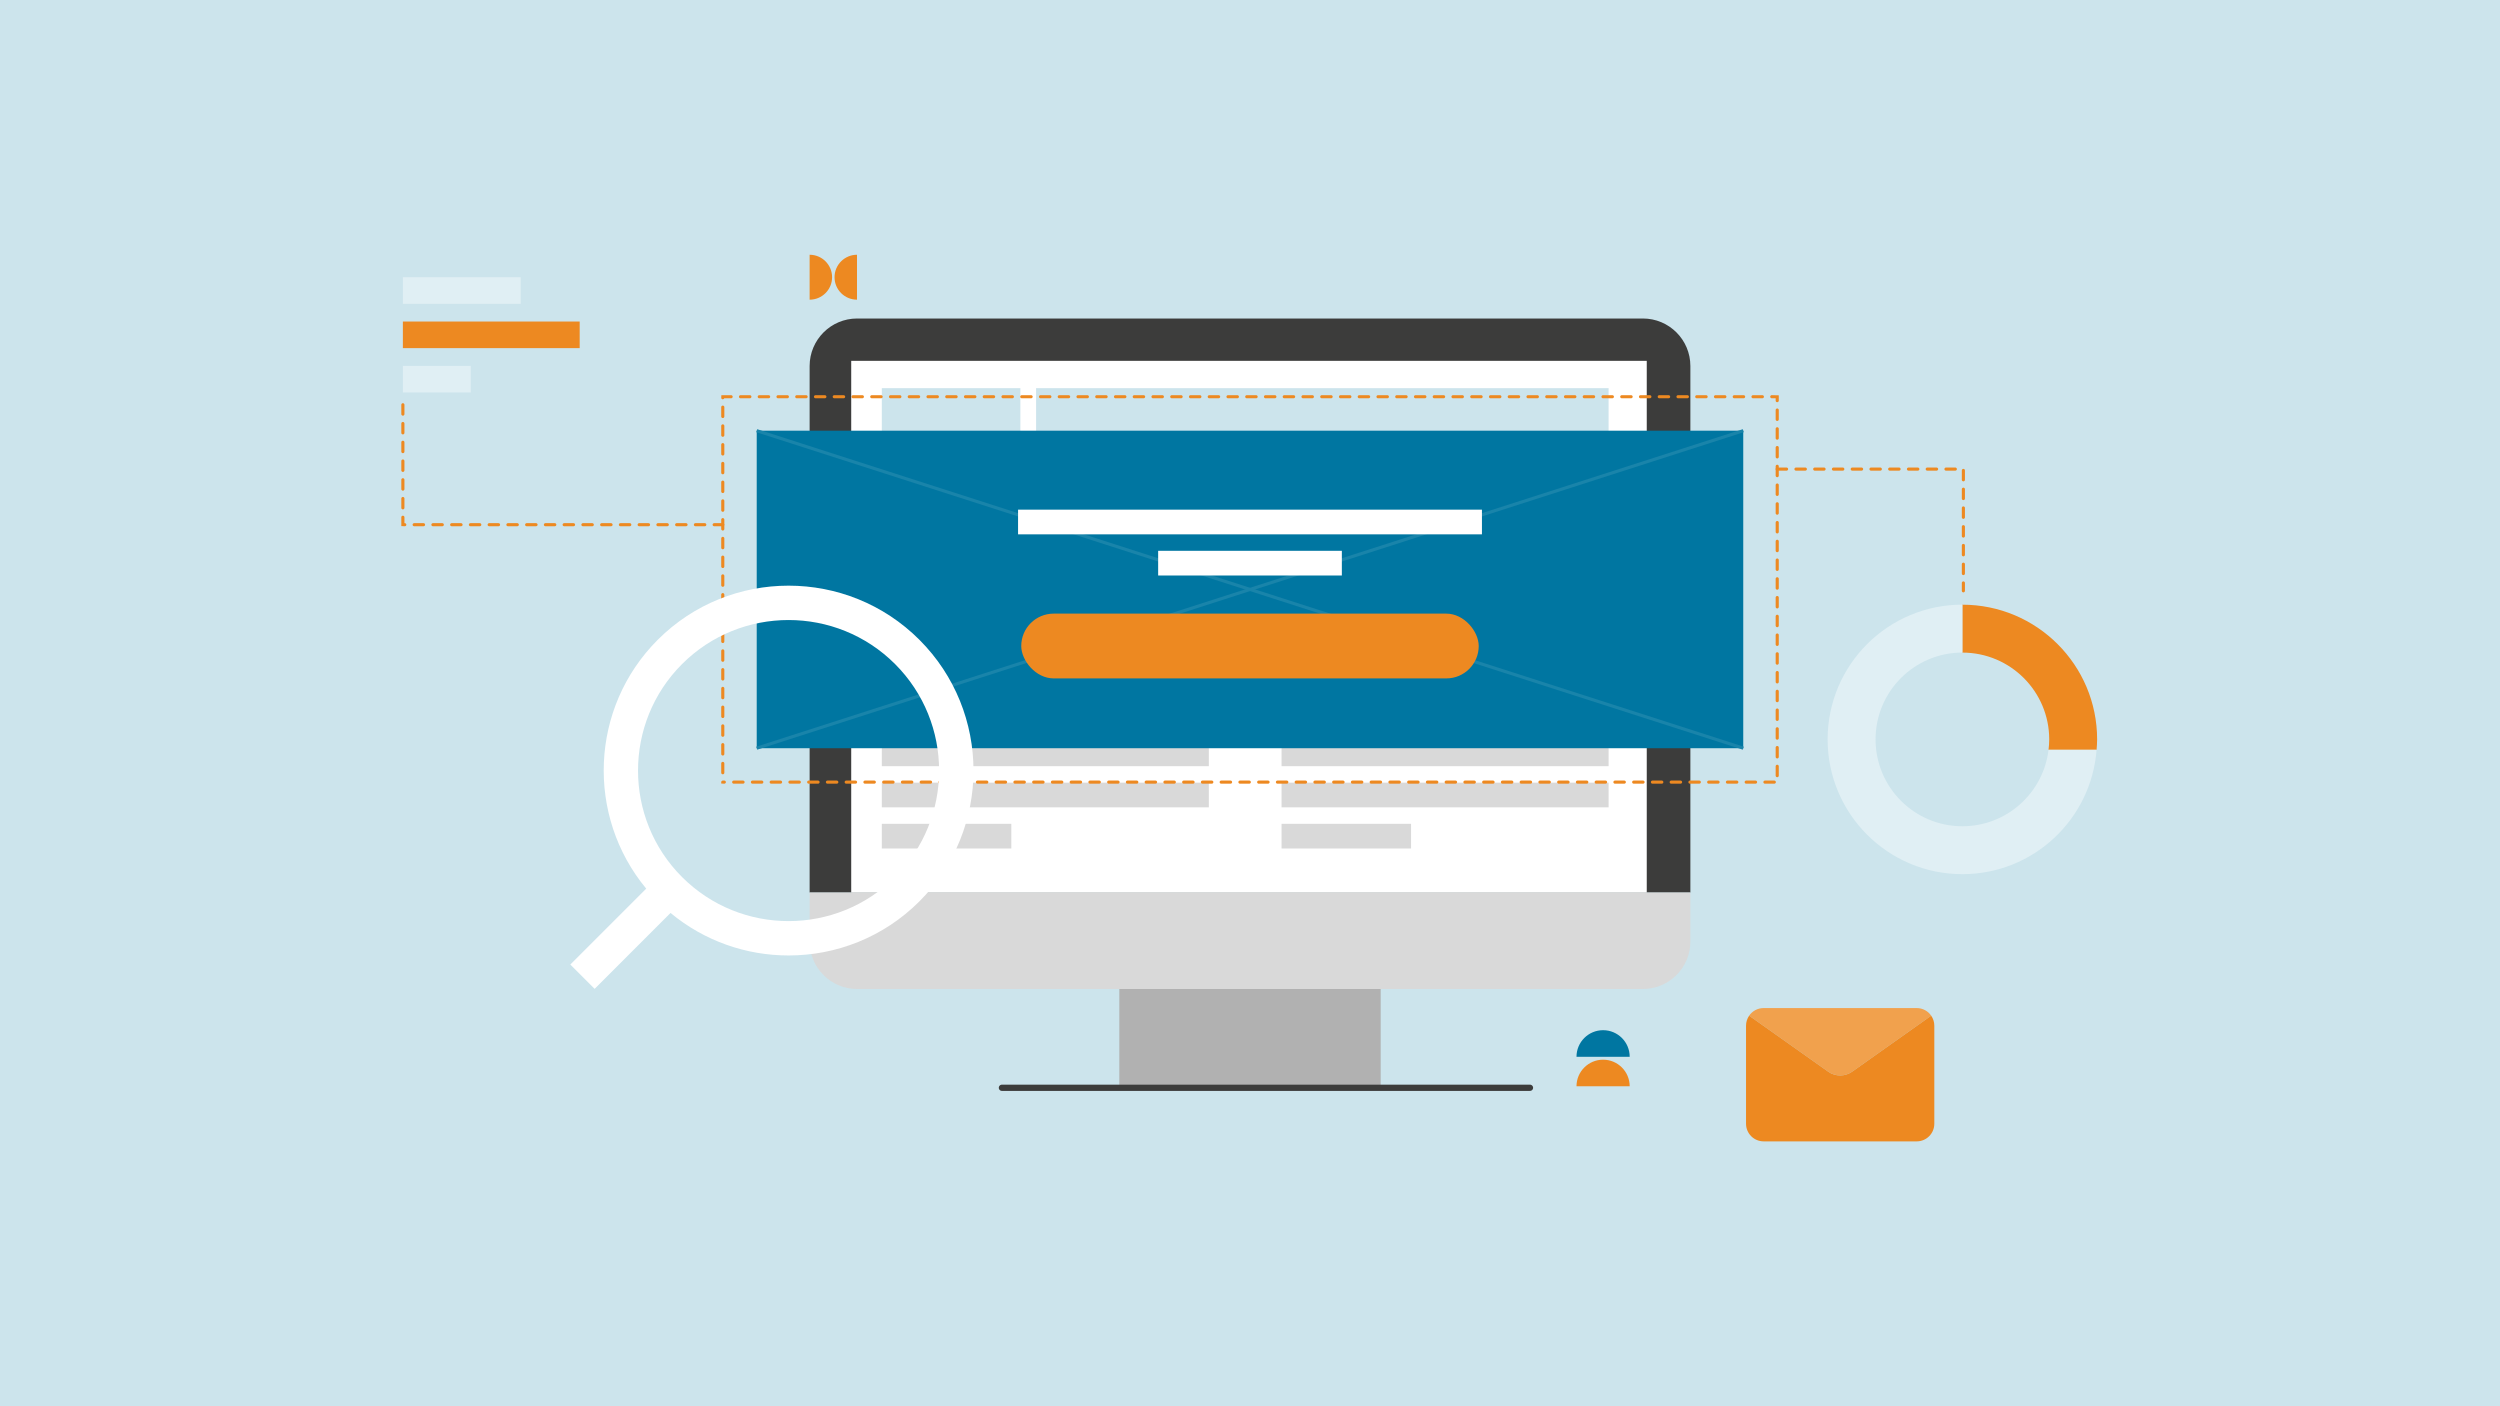 <?xml version="1.0" encoding="UTF-8"?>
<svg xmlns="http://www.w3.org/2000/svg" id="Layer_1" viewBox="0 0 800 450">
  <defs>
    <style>.cls-1{fill:#0076a1;}.cls-2{fill:#ed8921;}.cls-3{fill:#f1a14d;}.cls-4{fill:#fff;}.cls-5{fill:#b1b1b1;}.cls-6{fill:#cce4ec;}.cls-7{fill:#d9d9d9;}.cls-8{fill:#e0eff4;}.cls-9{fill:#3c3c3b;}.cls-10{stroke:#3c3c3b;stroke-linecap:round;stroke-width:2px;}.cls-10,.cls-11{fill:none;stroke-miterlimit:10;}.cls-11{stroke:#1984aa;}</style>
  </defs>
  <rect class="cls-6" width="800" height="450"></rect>
  <g>
    <g>
      <rect class="cls-5" x="358.18" y="316.48" width="83.64" height="31.61"></rect>
      <g>
        <path class="cls-9" d="M540.92,117.12c0-8.4-6.81-15.2-15.2-15.2h-251.44c-8.4,0-15.2,6.81-15.2,15.2v168.49h281.84V117.12Z"></path>
        <path class="cls-7" d="M259.08,285.61v15.67c0,8.4,6.81,15.2,15.2,15.2h251.44c8.4,0,15.2-6.81,15.2-15.2v-15.67H259.08Z"></path>
      </g>
      <line class="cls-10" x1="320.61" y1="348.09" x2="489.59" y2="348.09"></line>
      <rect class="cls-4" x="272.39" y="115.47" width="254.57" height="170.14"></rect>
    </g>
    <rect class="cls-6" x="331.55" y="124.21" width="183.2" height="20.81"></rect>
    <rect class="cls-6" x="282.18" y="124.21" width="44.34" height="20.81"></rect>
    <g>
      <rect class="cls-7" x="282.18" y="237.28" width="104.65" height="7.9"></rect>
      <rect class="cls-7" x="282.18" y="250.45" width="104.65" height="7.9"></rect>
      <rect class="cls-7" x="282.18" y="263.62" width="41.44" height="7.9"></rect>
    </g>
    <g>
      <rect class="cls-7" x="410.1" y="237.28" width="104.65" height="7.9"></rect>
      <rect class="cls-7" x="410.1" y="250.45" width="104.65" height="7.9"></rect>
      <rect class="cls-7" x="410.1" y="263.62" width="41.44" height="7.9"></rect>
    </g>
    <g>
      <rect class="cls-1" x="242.15" y="137.82" width="315.69" height="101.61"></rect>
      <path class="cls-2" d="M567.78,250.78h-3c-.28,0-.5-.22-.5-.5s.22-.5,.5-.5h3c.28,0,.5,.23,.5,.5s-.22,.5-.5,.5Zm-6,0h-3c-.28,0-.5-.22-.5-.5s.22-.5,.5-.5h3c.27,0,.5,.23,.5,.5s-.23,.5-.5,.5Zm-6,0h-3c-.28,0-.5-.22-.5-.5s.22-.5,.5-.5h3c.27,0,.5,.23,.5,.5s-.23,.5-.5,.5Zm-6,0h-3c-.28,0-.5-.22-.5-.5s.22-.5,.5-.5h3c.28,0,.5,.23,.5,.5s-.22,.5-.5,.5Zm-6,0h-3c-.28,0-.5-.22-.5-.5s.22-.5,.5-.5h3c.27,0,.5,.23,.5,.5s-.23,.5-.5,.5Zm-6,0h-3c-.28,0-.5-.22-.5-.5s.22-.5,.5-.5h3c.28,0,.5,.23,.5,.5s-.22,.5-.5,.5Zm-6,0h-3c-.28,0-.5-.22-.5-.5s.22-.5,.5-.5h3c.28,0,.5,.23,.5,.5s-.22,.5-.5,.5Zm-6,0h-3c-.28,0-.5-.22-.5-.5s.22-.5,.5-.5h3c.27,0,.5,.23,.5,.5s-.23,.5-.5,.5Zm-6,0h-3c-.28,0-.5-.22-.5-.5s.22-.5,.5-.5h3c.28,0,.5,.23,.5,.5s-.22,.5-.5,.5Zm-6,0h-3c-.28,0-.5-.22-.5-.5s.22-.5,.5-.5h3c.27,0,.5,.23,.5,.5s-.23,.5-.5,.5Zm-6,0h-3c-.28,0-.5-.22-.5-.5s.22-.5,.5-.5h3c.27,0,.5,.23,.5,.5s-.23,.5-.5,.5Zm-6,0h-3c-.28,0-.5-.22-.5-.5s.22-.5,.5-.5h3c.28,0,.5,.23,.5,.5s-.22,.5-.5,.5Zm-6,0h-3c-.28,0-.5-.22-.5-.5s.22-.5,.5-.5h3c.27,0,.5,.23,.5,.5s-.23,.5-.5,.5Zm-6,0h-3c-.28,0-.5-.22-.5-.5s.22-.5,.5-.5h3c.28,0,.5,.23,.5,.5s-.22,.5-.5,.5Zm-6,0h-3c-.28,0-.5-.22-.5-.5s.22-.5,.5-.5h3c.28,0,.5,.23,.5,.5s-.22,.5-.5,.5Zm-6,0h-3c-.28,0-.5-.22-.5-.5s.22-.5,.5-.5h3c.27,0,.5,.23,.5,.5s-.23,.5-.5,.5Zm-6,0h-3c-.28,0-.5-.22-.5-.5s.22-.5,.5-.5h3c.28,0,.5,.23,.5,.5s-.22,.5-.5,.5Zm-6,0h-3c-.28,0-.5-.22-.5-.5s.22-.5,.5-.5h3c.27,0,.5,.23,.5,.5s-.23,.5-.5,.5Zm-6,0h-3c-.28,0-.5-.22-.5-.5s.22-.5,.5-.5h3c.27,0,.5,.23,.5,.5s-.23,.5-.5,.5Zm-6,0h-3c-.28,0-.5-.22-.5-.5s.22-.5,.5-.5h3c.28,0,.5,.23,.5,.5s-.22,.5-.5,.5Zm-6,0h-3c-.28,0-.5-.22-.5-.5s.22-.5,.5-.5h3c.27,0,.5,.23,.5,.5s-.23,.5-.5,.5Zm-6,0h-3c-.28,0-.5-.22-.5-.5s.22-.5,.5-.5h3c.28,0,.5,.23,.5,.5s-.22,.5-.5,.5Zm-6,0h-3c-.28,0-.5-.22-.5-.5s.22-.5,.5-.5h3c.28,0,.5,.23,.5,.5s-.22,.5-.5,.5Zm-6,0h-3c-.28,0-.5-.22-.5-.5s.22-.5,.5-.5h3c.27,0,.5,.23,.5,.5s-.23,.5-.5,.5Zm-6,0h-3c-.28,0-.5-.22-.5-.5s.22-.5,.5-.5h3c.28,0,.5,.23,.5,.5s-.22,.5-.5,.5Zm-6,0h-3c-.28,0-.5-.22-.5-.5s.22-.5,.5-.5h3c.27,0,.5,.23,.5,.5s-.23,.5-.5,.5Zm-6,0h-3c-.28,0-.5-.22-.5-.5s.22-.5,.5-.5h3c.27,0,.5,.23,.5,.5s-.23,.5-.5,.5Zm-6,0h-3c-.28,0-.5-.22-.5-.5s.22-.5,.5-.5h3c.28,0,.5,.23,.5,.5s-.22,.5-.5,.5Zm-6,0h-3c-.28,0-.5-.22-.5-.5s.22-.5,.5-.5h3c.27,0,.5,.23,.5,.5s-.23,.5-.5,.5Zm-6,0h-3c-.28,0-.5-.22-.5-.5s.22-.5,.5-.5h3c.28,0,.5,.23,.5,.5s-.22,.5-.5,.5Zm-6,0h-3c-.28,0-.5-.22-.5-.5s.22-.5,.5-.5h3c.28,0,.5,.23,.5,.5s-.22,.5-.5,.5Zm-6,0h-3c-.28,0-.5-.22-.5-.5s.22-.5,.5-.5h3c.27,0,.5,.23,.5,.5s-.23,.5-.5,.5Zm-6,0h-3c-.28,0-.5-.22-.5-.5s.22-.5,.5-.5h3c.28,0,.5,.23,.5,.5s-.22,.5-.5,.5Zm-6,0h-3c-.28,0-.5-.22-.5-.5s.22-.5,.5-.5h3c.27,0,.5,.23,.5,.5s-.23,.5-.5,.5Zm-6,0h-3c-.28,0-.5-.22-.5-.5s.22-.5,.5-.5h3c.27,0,.5,.23,.5,.5s-.23,.5-.5,.5Zm-6,0h-3c-.28,0-.5-.22-.5-.5s.22-.5,.5-.5h3c.28,0,.5,.23,.5,.5s-.22,.5-.5,.5Zm-6,0h-3c-.28,0-.5-.22-.5-.5s.22-.5,.5-.5h3c.27,0,.5,.23,.5,.5s-.23,.5-.5,.5Zm-6,0h-3c-.28,0-.5-.22-.5-.5s.22-.5,.5-.5h3c.28,0,.5,.23,.5,.5s-.22,.5-.5,.5Zm-6,0h-3c-.28,0-.5-.22-.5-.5s.22-.5,.5-.5h3c.27,0,.5,.23,.5,.5s-.23,.5-.5,.5Zm-6,0h-3c-.28,0-.5-.22-.5-.5s.22-.5,.5-.5h3c.27,0,.5,.23,.5,.5s-.23,.5-.5,.5Zm-6,0h-3c-.28,0-.5-.22-.5-.5s.22-.5,.5-.5h3c.28,0,.5,.23,.5,.5s-.22,.5-.5,.5Zm-6,0h-3c-.28,0-.5-.22-.5-.5s.22-.5,.5-.5h3c.28,0,.5,.23,.5,.5s-.22,.5-.5,.5Zm-6,0h-3c-.28,0-.5-.22-.5-.5s.22-.5,.5-.5h3c.27,0,.5,.23,.5,.5s-.23,.5-.5,.5Zm-6,0h-3c-.28,0-.5-.22-.5-.5s.22-.5,.5-.5h3c.28,0,.5,.23,.5,.5s-.22,.5-.5,.5Zm-6,0h-3c-.28,0-.5-.22-.5-.5s.22-.5,.5-.5h3c.27,0,.5,.23,.5,.5s-.23,.5-.5,.5Zm-6,0h-3c-.28,0-.5-.22-.5-.5s.22-.5,.5-.5h3c.27,0,.5,.23,.5,.5s-.23,.5-.5,.5Zm-6,0h-3c-.28,0-.5-.22-.5-.5s.22-.5,.5-.5h3c.27,0,.5,.23,.5,.5s-.23,.5-.5,.5Zm-6,0h-3c-.28,0-.5-.22-.5-.5s.22-.5,.5-.5h3c.27,0,.5,.23,.5,.5s-.23,.5-.5,.5Zm-6,0h-3c-.28,0-.5-.22-.5-.5s.22-.5,.5-.5h3c.28,0,.5,.23,.5,.5s-.22,.5-.5,.5Zm-6,0h-3c-.28,0-.5-.22-.5-.5s.22-.5,.5-.5h3c.28,0,.5,.23,.5,.5s-.22,.5-.5,.5Zm-6,0h-3c-.28,0-.5-.22-.5-.5s.22-.5,.5-.5h3c.27,0,.5,.23,.5,.5s-.23,.5-.5,.5Zm-6,0h-3c-.28,0-.5-.22-.5-.5s.22-.5,.5-.5h3c.28,0,.5,.23,.5,.5s-.22,.5-.5,.5Zm-6,0h-3c-.28,0-.5-.22-.5-.5s.22-.5,.5-.5h3c.27,0,.5,.23,.5,.5s-.23,.5-.5,.5Zm-6,0h-3c-.28,0-.5-.22-.5-.5s.22-.5,.5-.5h3c.27,0,.5,.23,.5,.5s-.23,.5-.5,.5Zm-6,0h-3c-.28,0-.5-.22-.5-.5s.22-.5,.5-.5h3c.27,0,.5,.23,.5,.5s-.23,.5-.5,.5Zm-6,0h-3c-.28,0-.5-.22-.5-.5s.22-.5,.5-.5h3c.27,0,.5,.23,.5,.5s-.23,.5-.5,.5Zm-6,0l-.99-.05v-.45c0-.27,.23-.5,.5-.5h.49c.28,0,.5,.23,.5,.5s-.22,.5-.5,.5Zm336.93-2.07c-.28,0-.5-.22-.5-.5v-3c0-.27,.22-.5,.5-.5s.5,.23,.5,.5v3c0,.28-.23,.5-.5,.5Zm-337.42-.93c-.27,0-.5-.22-.5-.5v-3c0-.27,.23-.49,.5-.49s.5,.22,.5,.49v3c0,.28-.22,.5-.5,.5Zm337.42-5.07c-.28,0-.5-.22-.5-.5v-3c0-.28,.22-.5,.5-.5s.5,.22,.5,.5v3c0,.28-.23,.5-.5,.5Zm-337.42-.93c-.27,0-.5-.22-.5-.5v-3c0-.27,.23-.5,.5-.5s.5,.23,.5,.5v3c0,.28-.22,.5-.5,.5Zm337.42-5.07c-.28,0-.5-.22-.5-.5v-3c0-.27,.22-.5,.5-.5s.5,.23,.5,.5v3c0,.28-.23,.5-.5,.5Zm-337.42-.93c-.27,0-.5-.22-.5-.5v-3c0-.27,.23-.5,.5-.5s.5,.23,.5,.5v3c0,.28-.22,.5-.5,.5Zm337.42-5.07c-.28,0-.5-.22-.5-.5v-3c0-.27,.22-.5,.5-.5s.5,.23,.5,.5v3c0,.28-.23,.5-.5,.5Zm-337.42-.93c-.27,0-.5-.22-.5-.5v-3c0-.27,.23-.5,.5-.5s.5,.23,.5,.5v3c0,.28-.22,.5-.5,.5Zm337.42-5.07c-.28,0-.5-.22-.5-.5v-3c0-.27,.22-.5,.5-.5s.5,.23,.5,.5v3c0,.28-.23,.5-.5,.5Zm-337.42-.93c-.27,0-.5-.22-.5-.5v-2.99c0-.28,.23-.51,.5-.51s.5,.23,.5,.51v2.99c0,.28-.22,.5-.5,.5Zm337.42-5.07c-.28,0-.5-.22-.5-.5v-3c0-.27,.22-.5,.5-.5s.5,.23,.5,.5v3c0,.28-.23,.5-.5,.5Zm-337.42-.93c-.27,0-.5-.22-.5-.5v-3c0-.27,.23-.5,.5-.5s.5,.23,.5,.5v3c0,.28-.22,.5-.5,.5Zm337.42-5.07c-.28,0-.5-.22-.5-.5v-3c0-.27,.22-.5,.5-.5s.5,.23,.5,.5v3c0,.28-.23,.5-.5,.5Zm-337.42-.93c-.27,0-.5-.22-.5-.5v-3c0-.27,.23-.5,.5-.5s.5,.23,.5,.5v3c0,.28-.22,.5-.5,.5Zm337.42-5.07c-.28,0-.5-.22-.5-.5v-3c0-.27,.22-.5,.5-.5s.5,.23,.5,.5v3c0,.28-.23,.5-.5,.5Zm-337.42-.93c-.27,0-.5-.22-.5-.5v-3c0-.27,.23-.5,.5-.5s.5,.23,.5,.5v3c0,.28-.22,.5-.5,.5Zm337.42-5.07c-.28,0-.5-.22-.5-.5v-3c0-.27,.22-.5,.5-.5s.5,.23,.5,.5v3c0,.28-.23,.5-.5,.5Zm-337.42-.93c-.27,0-.5-.22-.5-.5v-3c0-.27,.23-.49,.5-.49s.5,.22,.5,.49v3c0,.28-.22,.5-.5,.5Zm337.42-5.07c-.28,0-.5-.23-.5-.5v-3c0-.28,.22-.5,.5-.5s.5,.22,.5,.5v3c0,.27-.23,.5-.5,.5Zm-337.42-.93c-.27,0-.5-.22-.5-.5v-3c0-.27,.23-.5,.5-.5s.5,.23,.5,.5v3c0,.28-.22,.5-.5,.5Zm337.42-5.07c-.28,0-.5-.22-.5-.5v-3c0-.27,.22-.5,.5-.5s.5,.23,.5,.5v3c0,.28-.23,.5-.5,.5Zm-337.42-.93c-.27,0-.5-.22-.5-.49v-3.01c0-.27,.23-.5,.5-.5s.5,.23,.5,.5v3.01c0,.27-.22,.49-.5,.49Zm337.42-5.07c-.28,0-.5-.22-.5-.5v-3c0-.27,.22-.5,.5-.5s.5,.23,.5,.5v3c0,.28-.23,.5-.5,.5Zm-337.42-.93c-.27,0-.5-.22-.5-.5v-3c0-.27,.23-.5,.5-.5s.5,.23,.5,.5v3c0,.28-.22,.5-.5,.5Zm337.42-5.07c-.28,0-.5-.22-.5-.5v-3c0-.27,.22-.5,.5-.5s.5,.23,.5,.5v3c0,.28-.23,.5-.5,.5Zm-337.42-.93c-.27,0-.5-.22-.5-.5v-2.99c0-.28,.23-.51,.5-.51s.5,.23,.5,.51v2.99c0,.28-.22,.5-.5,.5Zm337.42-5.07c-.28,0-.5-.22-.5-.5v-3c0-.27,.22-.5,.5-.5s.5,.23,.5,.5v3c0,.28-.23,.5-.5,.5Zm-337.42-.93c-.27,0-.5-.22-.5-.5v-3c0-.27,.23-.5,.5-.5s.5,.23,.5,.5v3c0,.28-.22,.5-.5,.5Zm337.42-5.07c-.28,0-.5-.22-.5-.5v-3c0-.27,.22-.5,.5-.5s.5,.23,.5,.5v3c0,.28-.23,.5-.5,.5Zm-337.42-.93c-.27,0-.5-.22-.5-.5v-3c0-.27,.23-.5,.5-.5s.5,.23,.5,.5v3c0,.28-.22,.5-.5,.5Zm337.42-5.07c-.28,0-.5-.22-.5-.5v-3c0-.27,.22-.5,.5-.5s.5,.23,.5,.5v3c0,.28-.23,.5-.5,.5Zm-337.42-.93c-.27,0-.5-.22-.5-.5v-3c0-.27,.23-.5,.5-.5s.5,.23,.5,.5v3c0,.28-.22,.5-.5,.5Zm337.42-5.07c-.28,0-.5-.22-.5-.5v-3c0-.27,.22-.5,.5-.5s.5,.23,.5,.5v3c0,.28-.23,.5-.5,.5Zm-337.42-.93c-.27,0-.5-.22-.5-.5v-3c0-.27,.23-.49,.5-.49s.5,.22,.5,.49v3c0,.28-.22,.5-.5,.5Zm337.42-5.07c-.28,0-.5-.23-.5-.5v-3c0-.28,.22-.5,.5-.5s.5,.22,.5,.5v3c0,.27-.23,.5-.5,.5Zm-337.42-.93c-.27,0-.5-.22-.5-.5v-3c0-.27,.23-.5,.5-.5s.5,.23,.5,.5v3c0,.28-.22,.5-.5,.5Zm337.42-5.07c-.28,0-.5-.22-.5-.5v-3c0-.27,.22-.5,.5-.5s.5,.23,.5,.5v3c0,.28-.23,.5-.5,.5Zm-337.42-.93c-.27,0-.5-.22-.5-.49v-3.01c0-.27,.23-.5,.5-.5s.5,.23,.5,.5v3.01c0,.27-.22,.49-.5,.49Zm337.42-5.07c-.28,0-.5-.22-.5-.5v-3c0-.27,.22-.5,.5-.5s.5,.23,.5,.5v3c0,.28-.23,.5-.5,.5Zm-337.42-.93c-.27,0-.5-.22-.5-.5v-3c0-.27,.23-.5,.5-.5s.5,.23,.5,.5v3c0,.28-.22,.5-.5,.5Zm337.42-5.07c-.28,0-.5-.22-.5-.5v-.76s-1.25,0-1.25,0c-.27,0-.5-.23-.5-.51s.23-.49,.5-.49l2.25,.05v1.7c0,.28-.23,.5-.5,.5Zm-337.42-.93c-.27,0-.5-.22-.5-.5l.05-.82h3.12c.28,0,.5,.22,.5,.49s-.22,.5-.5,.5h-2.2c-.07,.2-.26,.33-.47,.33Zm332.67-.33h-3c-.27,0-.5-.22-.5-.5s.23-.49,.5-.49h3c.28,0,.5,.22,.5,.49s-.22,.5-.5,.5Zm-6,0h-3c-.27,0-.5-.22-.5-.5s.23-.49,.5-.49h3c.28,0,.5,.22,.5,.49s-.22,.5-.5,.5Zm-6,0h-3c-.27,0-.5-.22-.5-.5s.23-.49,.5-.49h3c.28,0,.5,.22,.5,.49s-.22,.5-.5,.5Zm-6,0h-3c-.27,0-.5-.22-.5-.5s.23-.49,.5-.49h3c.28,0,.5,.22,.5,.49s-.22,.5-.5,.5Zm-6,0h-3c-.27,0-.5-.22-.5-.5s.23-.49,.5-.49h3c.28,0,.5,.22,.5,.49s-.22,.5-.5,.5Zm-6,0h-3c-.27,0-.5-.22-.5-.5s.23-.49,.5-.49h3c.28,0,.5,.22,.5,.49s-.22,.5-.5,.5Zm-6,0h-3c-.27,0-.5-.22-.5-.5s.23-.49,.5-.49h3c.28,0,.5,.22,.5,.49s-.22,.5-.5,.5Zm-6,0h-3c-.27,0-.5-.22-.5-.5s.23-.49,.5-.49h3c.28,0,.5,.22,.5,.49s-.22,.5-.5,.5Zm-6,0h-3c-.27,0-.5-.22-.5-.5s.23-.49,.5-.49h3c.28,0,.5,.22,.5,.49s-.22,.5-.5,.5Zm-6,0h-3c-.27,0-.5-.22-.5-.5s.23-.49,.5-.49h3c.28,0,.5,.22,.5,.49s-.22,.5-.5,.5Zm-6,0h-3c-.27,0-.5-.22-.5-.5s.23-.49,.5-.49h3c.28,0,.5,.22,.5,.49s-.22,.5-.5,.5Zm-6,0h-3c-.27,0-.5-.22-.5-.5s.23-.49,.5-.49h3c.28,0,.5,.22,.5,.49s-.22,.5-.5,.5Zm-6,0h-3c-.27,0-.5-.22-.5-.5s.23-.49,.5-.49h3c.28,0,.5,.22,.5,.49s-.22,.5-.5,.5Zm-6,0h-3c-.27,0-.5-.22-.5-.5s.23-.49,.5-.49h3c.28,0,.5,.22,.5,.49s-.22,.5-.5,.5Zm-6,0h-3c-.27,0-.5-.22-.5-.5s.23-.49,.5-.49h3c.28,0,.5,.22,.5,.49s-.22,.5-.5,.5Zm-6,0h-3c-.27,0-.5-.22-.5-.5s.23-.49,.5-.49h3c.28,0,.5,.22,.5,.49s-.22,.5-.5,.5Zm-6,0h-3c-.27,0-.5-.22-.5-.5s.23-.49,.5-.49h3c.28,0,.5,.22,.5,.49s-.22,.5-.5,.5Zm-6,0h-3c-.27,0-.5-.22-.5-.5s.23-.49,.5-.49h3c.28,0,.5,.22,.5,.49s-.22,.5-.5,.5Zm-6,0h-3c-.27,0-.5-.22-.5-.5s.23-.49,.5-.49h3c.28,0,.5,.22,.5,.49s-.22,.5-.5,.5Zm-6,0h-3c-.27,0-.5-.22-.5-.5s.23-.49,.5-.49h3c.28,0,.5,.22,.5,.49s-.22,.5-.5,.5Zm-6,0h-3c-.27,0-.5-.22-.5-.5s.23-.49,.5-.49h3c.28,0,.5,.22,.5,.49s-.22,.5-.5,.5Zm-6,0h-3c-.27,0-.5-.22-.5-.5s.23-.49,.5-.49h3c.28,0,.5,.22,.5,.49s-.22,.5-.5,.5Zm-6,0h-3c-.27,0-.5-.22-.5-.5s.23-.49,.5-.49h3c.28,0,.5,.22,.5,.49s-.22,.5-.5,.5Zm-6,0h-3c-.27,0-.5-.22-.5-.5s.23-.49,.5-.49h3c.28,0,.5,.22,.5,.49s-.22,.5-.5,.5Zm-6,0h-3c-.27,0-.5-.22-.5-.5s.23-.49,.5-.49h3c.28,0,.5,.22,.5,.49s-.22,.5-.5,.5Zm-6,0h-3c-.27,0-.5-.22-.5-.5s.23-.49,.5-.49h3c.28,0,.5,.22,.5,.49s-.22,.5-.5,.5Zm-6,0h-3c-.27,0-.5-.22-.5-.5s.23-.49,.5-.49h3c.28,0,.5,.22,.5,.49s-.22,.5-.5,.5Zm-6,0h-3c-.27,0-.5-.22-.5-.5s.23-.49,.5-.49h3c.28,0,.5,.22,.5,.49s-.22,.5-.5,.5Zm-6,0h-3c-.27,0-.5-.22-.5-.5s.23-.49,.5-.49h3c.28,0,.5,.22,.5,.49s-.22,.5-.5,.5Zm-6,0h-3c-.27,0-.5-.22-.5-.5s.23-.49,.5-.49h3c.28,0,.5,.22,.5,.49s-.22,.5-.5,.5Zm-6,0h-3c-.27,0-.5-.22-.5-.5s.23-.49,.5-.49h3c.28,0,.5,.22,.5,.49s-.22,.5-.5,.5Zm-6,0h-3c-.27,0-.5-.22-.5-.5s.23-.49,.5-.49h3c.28,0,.5,.22,.5,.49s-.22,.5-.5,.5Zm-6,0h-3c-.27,0-.5-.22-.5-.5s.23-.49,.5-.49h3c.28,0,.5,.22,.5,.49s-.22,.5-.5,.5Zm-6,0h-3c-.27,0-.5-.22-.5-.5s.23-.49,.5-.49h3c.28,0,.5,.22,.5,.49s-.22,.5-.5,.5Zm-6,0h-3c-.27,0-.5-.22-.5-.5s.23-.49,.5-.49h3c.28,0,.5,.22,.5,.49s-.22,.5-.5,.5Zm-6,0h-3c-.27,0-.5-.22-.5-.5s.23-.49,.5-.49h3c.28,0,.5,.22,.5,.49s-.22,.5-.5,.5Zm-6,0h-3c-.27,0-.5-.22-.5-.5s.23-.49,.5-.49h3c.28,0,.5,.22,.5,.49s-.22,.5-.5,.5Zm-6,0h-3c-.27,0-.5-.22-.5-.5s.23-.49,.5-.49h3c.28,0,.5,.22,.5,.49s-.22,.5-.5,.5Zm-6,0h-3c-.27,0-.5-.22-.5-.5s.23-.49,.5-.49h3c.28,0,.5,.22,.5,.49s-.22,.5-.5,.5Zm-6,0h-3c-.27,0-.5-.22-.5-.5s.23-.49,.5-.49h3c.28,0,.5,.22,.5,.49s-.22,.5-.5,.5Zm-6,0h-3c-.27,0-.5-.22-.5-.5s.23-.49,.5-.49h3c.28,0,.5,.22,.5,.49s-.22,.5-.5,.5Zm-6,0h-3c-.27,0-.5-.22-.5-.5s.23-.49,.5-.49h3c.28,0,.5,.22,.5,.49s-.22,.5-.5,.5Zm-6,0h-3c-.27,0-.5-.22-.5-.5s.23-.49,.5-.49h3c.28,0,.5,.22,.5,.49s-.22,.5-.5,.5Zm-6,0h-3c-.27,0-.5-.22-.5-.5s.23-.49,.5-.49h3c.28,0,.5,.22,.5,.49s-.22,.5-.5,.5Zm-6,0h-3c-.27,0-.5-.22-.5-.5s.23-.49,.5-.49h3c.28,0,.5,.22,.5,.49s-.22,.5-.5,.5Zm-6,0h-3c-.27,0-.5-.22-.5-.5s.23-.49,.5-.49h3c.28,0,.5,.22,.5,.49s-.22,.5-.5,.5Zm-6,0h-3c-.27,0-.5-.22-.5-.5s.23-.49,.5-.49h3c.28,0,.5,.22,.5,.49s-.22,.5-.5,.5Zm-6,0h-3c-.27,0-.5-.22-.5-.5s.23-.49,.5-.49h3c.28,0,.5,.22,.5,.49s-.22,.5-.5,.5Zm-6,0h-3c-.27,0-.5-.22-.5-.5s.23-.49,.5-.49h3c.28,0,.5,.22,.5,.49s-.22,.5-.5,.5Zm-6,0h-3c-.27,0-.5-.22-.5-.5s.23-.49,.5-.49h3c.28,0,.5,.22,.5,.49s-.22,.5-.5,.5Zm-6,0h-3c-.27,0-.5-.22-.5-.5s.23-.49,.5-.49h3c.28,0,.5,.22,.5,.49s-.22,.5-.5,.5Zm-6,0h-3c-.27,0-.5-.22-.5-.5s.23-.49,.5-.49h3c.28,0,.5,.22,.5,.49s-.22,.5-.5,.5Zm-6,0h-3c-.27,0-.5-.22-.5-.5s.23-.49,.5-.49h3c.28,0,.5,.22,.5,.49s-.22,.5-.5,.5Zm-6,0h-3c-.27,0-.5-.22-.5-.5s.23-.49,.5-.49h3c.28,0,.5,.22,.5,.49s-.22,.5-.5,.5Zm-6,0h-3c-.27,0-.5-.22-.5-.5s.23-.49,.5-.49h3c.28,0,.5,.22,.5,.49s-.22,.5-.5,.5Z"></path>
    </g>
    <g>
      <path class="cls-2" d="M627.96,208.83c15.35,0,27.79,12.44,27.79,27.79,0,1.12-.09,2.23-.22,3.32h15.38c.08-1.1,.17-2.2,.17-3.32,0-23.81-19.3-43.12-43.12-43.12v15.33h0Z"></path>
      <path class="cls-8" d="M670.91,239.93h-15.38c-1.64,13.78-13.35,24.47-27.57,24.47-15.35,0-27.78-12.44-27.78-27.79,0-15.35,12.44-27.79,27.78-27.79v-15.33c-23.81,0-43.12,19.3-43.12,43.12,0,23.81,19.3,43.12,43.12,43.12,22.69,0,41.25-17.54,42.95-39.8Z"></path>
    </g>
    <g>
      <rect class="cls-8" x="128.92" y="88.71" width="37.7" height="8.51"></rect>
      <rect class="cls-2" x="128.92" y="102.89" width="56.58" height="8.51"></rect>
      <rect class="cls-8" x="128.92" y="117.08" width="21.72" height="8.51"></rect>
    </g>
    <path class="cls-2" d="M231.29,168.4h-2.76c-.27,0-.5-.22-.5-.49s.23-.5,.5-.5h2.76c.28,0,.5,.22,.5,.5s-.22,.49-.5,.49Zm-5.76,0h-3c-.28,0-.5-.22-.5-.49s.22-.5,.5-.5h3c.28,0,.5,.22,.5,.5s-.22,.49-.5,.49Zm-6,0h-3c-.28,0-.5-.22-.5-.49s.22-.5,.5-.5h3c.28,0,.5,.22,.5,.5s-.22,.49-.5,.49Zm-6,0h-3c-.27,0-.5-.22-.5-.49s.23-.5,.5-.5h3c.28,0,.5,.22,.5,.5s-.22,.49-.5,.49Zm-6,0h-3c-.28,0-.5-.22-.5-.49s.22-.5,.5-.5h3c.28,0,.5,.22,.5,.5s-.22,.49-.5,.49Zm-6,0h-3c-.28,0-.5-.22-.5-.49s.22-.5,.5-.5h3c.28,0,.5,.22,.5,.5s-.22,.49-.5,.49Zm-6,0h-3c-.28,0-.5-.21-.5-.49s.23-.5,.5-.5h3c.28,0,.5,.22,.5,.5s-.22,.49-.5,.49Zm-6,0h-3c-.27,0-.5-.22-.5-.49s.23-.5,.5-.5h3c.27,0,.5,.22,.5,.5s-.23,.49-.5,.49Zm-6,0h-3c-.28,0-.5-.22-.5-.49s.22-.5,.5-.5h3c.28,0,.5,.22,.5,.5s-.22,.49-.5,.49Zm-6,0h-3c-.28,0-.5-.21-.5-.49s.23-.5,.5-.5h3c.28,0,.5,.22,.5,.5s-.22,.49-.5,.49Zm-6,0h-3c-.28,0-.5-.22-.5-.49s.22-.5,.5-.5h3c.28,0,.5,.22,.5,.5s-.22,.49-.5,.49Zm-6,0h-3c-.28,0-.5-.22-.5-.49s.22-.5,.5-.5h3c.28,0,.5,.22,.5,.5s-.22,.49-.5,.49Zm-6,0h-3c-.27,0-.5-.22-.5-.49s.23-.5,.5-.5h3c.28,0,.5,.22,.5,.5s-.22,.49-.5,.49Zm-6,0h-3c-.27,0-.5-.22-.5-.49s.23-.5,.5-.5h3c.28,0,.5,.22,.5,.5s-.22,.49-.5,.49Zm-6,0h-3c-.28,0-.5-.22-.5-.49s.22-.5,.5-.5h3c.28,0,.5,.22,.5,.5s-.22,.49-.5,.49Zm-6,0h-3c-.28,0-.5-.22-.5-.49s.22-.5,.5-.5h3c.28,0,.5,.22,.5,.5s-.22,.49-.5,.49Zm-6,0h-3c-.27,0-.5-.22-.5-.49s.23-.5,.5-.5h3c.28,0,.5,.22,.5,.5s-.22,.49-.5,.49Zm-6,0l-1.11-.05v-2.83c0-.28,.22-.5,.5-.5s.5,.22,.5,.5v1.89h.11c.28,0,.5,.22,.5,.5s-.22,.49-.5,.49Zm-.61-5.38c-.27,0-.5-.23-.5-.5v-3c0-.28,.23-.5,.5-.5s.5,.22,.5,.5v3c0,.27-.22,.5-.5,.5Zm0-6c-.27,0-.5-.23-.5-.5v-3c0-.28,.23-.5,.5-.5s.5,.22,.5,.5v3c0,.27-.22,.5-.5,.5Zm0-6c-.27,0-.5-.23-.5-.5v-3c0-.28,.23-.5,.5-.5s.5,.22,.5,.5v3c0,.27-.22,.5-.5,.5Zm0-6c-.27,0-.5-.23-.5-.5v-3c0-.28,.23-.5,.5-.5s.5,.22,.5,.5v3c0,.27-.22,.5-.5,.5Zm0-6c-.27,0-.5-.23-.5-.5v-3c0-.28,.23-.5,.5-.5s.5,.22,.5,.5v3c0,.27-.22,.5-.5,.5Zm0-6c-.27,0-.5-.23-.5-.5v-3c0-.28,.23-.5,.5-.5s.5,.22,.5,.5v3c0,.27-.22,.5-.5,.5Z"></path>
    <path class="cls-2" d="M628.28,189.57c-.28,0-.5-.23-.5-.5v-2.53c0-.28,.22-.5,.5-.5s.5,.22,.5,.5v2.53c0,.27-.23,.5-.5,.5Zm0-5.53c-.28,0-.5-.23-.5-.5v-3c0-.28,.22-.5,.5-.5s.5,.22,.5,.5v3c0,.27-.23,.5-.5,.5Zm0-6c-.28,0-.5-.23-.5-.5v-3c0-.28,.22-.5,.5-.5s.5,.22,.5,.5v3c0,.27-.23,.5-.5,.5Zm0-6c-.28,0-.5-.23-.5-.5v-3c0-.28,.22-.5,.5-.5s.5,.22,.5,.5v3c0,.27-.23,.5-.5,.5Zm0-6c-.28,0-.5-.23-.5-.5v-3c0-.28,.22-.5,.5-.5s.5,.22,.5,.5v3c0,.27-.23,.5-.5,.5Zm0-6c-.28,0-.5-.23-.5-.5v-3c0-.28,.22-.5,.5-.5s.5,.22,.5,.5v3c0,.27-.23,.5-.5,.5Zm0-6c-.28,0-.5-.23-.5-.5v-3c0-.28,.22-.5,.5-.5s.5,.22,.5,.5v3c0,.27-.23,.5-.5,.5Zm-2.57-3.43h-3c-.28,0-.5-.23-.5-.5s.22-.5,.5-.5h3c.27,0,.49,.23,.49,.5s-.22,.5-.49,.5Zm-6,0h-3c-.28,0-.5-.23-.5-.5s.22-.5,.5-.5h3c.27,0,.5,.23,.5,.5s-.23,.5-.5,.5Zm-6.01,0h-2.99c-.28,0-.5-.23-.5-.5s.22-.5,.5-.5h2.99c.28,0,.51,.23,.51,.5s-.23,.5-.51,.5Zm-5.99,0h-3c-.28,0-.51-.23-.51-.5s.23-.5,.51-.5h3c.27,0,.49,.23,.49,.5s-.22,.5-.49,.5Zm-6,0h-3c-.28,0-.5-.23-.5-.5s.22-.5,.5-.5h3c.27,0,.49,.23,.49,.5s-.22,.5-.49,.5Zm-6,0h-3c-.28,0-.5-.23-.5-.5s.22-.5,.5-.5h3c.27,0,.5,.23,.5,.5s-.23,.5-.5,.5Zm-6,0h-3c-.28,0-.51-.23-.51-.5s.23-.5,.51-.5h3c.27,0,.49,.23,.49,.5s-.22,.5-.49,.5Zm-6,0h-3c-.28,0-.5-.23-.5-.5s.22-.5,.5-.5h3c.27,0,.49,.23,.49,.5s-.22,.5-.49,.5Zm-6,0h-3.01c-.27,0-.49-.23-.49-.5s.22-.5,.49-.5h3.01c.27,0,.5,.23,.5,.5s-.23,.5-.5,.5Zm-6,0h-3c-.28,0-.51-.23-.51-.5s.23-.5,.51-.5h3c.27,0,.49,.23,.49,.5s-.22,.5-.49,.5Z"></path>
    <g>
      <path class="cls-2" d="M504.48,347.61c0-4.7,3.81-8.51,8.51-8.51s8.51,3.81,8.51,8.51h-17.02Z"></path>
      <path class="cls-1" d="M504.48,338.17c0-4.7,3.81-8.51,8.51-8.51s8.51,3.81,8.51,8.51h-17.02Z"></path>
    </g>
    <g>
      <path class="cls-2" d="M274.24,95.9c-3.97,0-7.19-3.22-7.19-7.19s3.22-7.19,7.19-7.19v14.38Z"></path>
      <path class="cls-2" d="M259.08,81.52c3.97,0,7.19,3.22,7.19,7.19,0,3.97-3.22,7.19-7.19,7.19v-14.38Z"></path>
    </g>
    <g>
      <path class="cls-3" d="M585.01,342.93l-25.29-17.91c1.02-1.48,2.72-2.44,4.65-2.44h48.97c1.93,0,3.63,.97,4.65,2.44l-25.29,17.91c-2.3,1.63-5.38,1.63-7.68,0Z"></path>
      <path class="cls-2" d="M585.01,342.93c2.3,1.63,5.38,1.63,7.68,0l25.29-17.91c.63,.91,1,2.01,1,3.2v31.38c0,3.12-2.53,5.64-5.64,5.64h-48.97c-3.12,0-5.64-2.53-5.64-5.64v-31.38c0-1.19,.37-2.29,1-3.2l25.29,17.91Z"></path>
    </g>
    <line class="cls-11" x1="242.15" y1="137.82" x2="557.85" y2="239.42"></line>
    <line class="cls-11" x1="557.85" y1="137.82" x2="242.15" y2="239.42"></line>
    <rect class="cls-2" x="326.8" y="196.36" width="146.39" height="20.73" rx="10.37" ry="10.37"></rect>
    <g>
      <rect class="cls-4" x="325.78" y="163.09" width="148.44" height="7.9"></rect>
      <rect class="cls-4" x="370.61" y="176.26" width="58.78" height="7.9"></rect>
    </g>
    <path class="cls-4" d="M294.2,204.72c-23.08-23.08-60.63-23.08-83.71,0-21.77,21.77-22.99,56.41-3.7,79.64l-24.29,24.29,7.78,7.78,24.29-24.29c10.92,9.07,24.35,13.61,37.78,13.61,15.16,0,30.32-5.77,41.86-17.31,23.08-23.08,23.08-60.63,0-83.71Zm-7.78,75.94c-18.79,18.79-49.37,18.79-68.16,0-18.79-18.79-18.79-49.37,0-68.16,9.4-9.4,21.74-14.09,34.08-14.09s24.68,4.7,34.08,14.09c18.79,18.79,18.79,49.37,0,68.16Z"></path>
  </g>
</svg>

